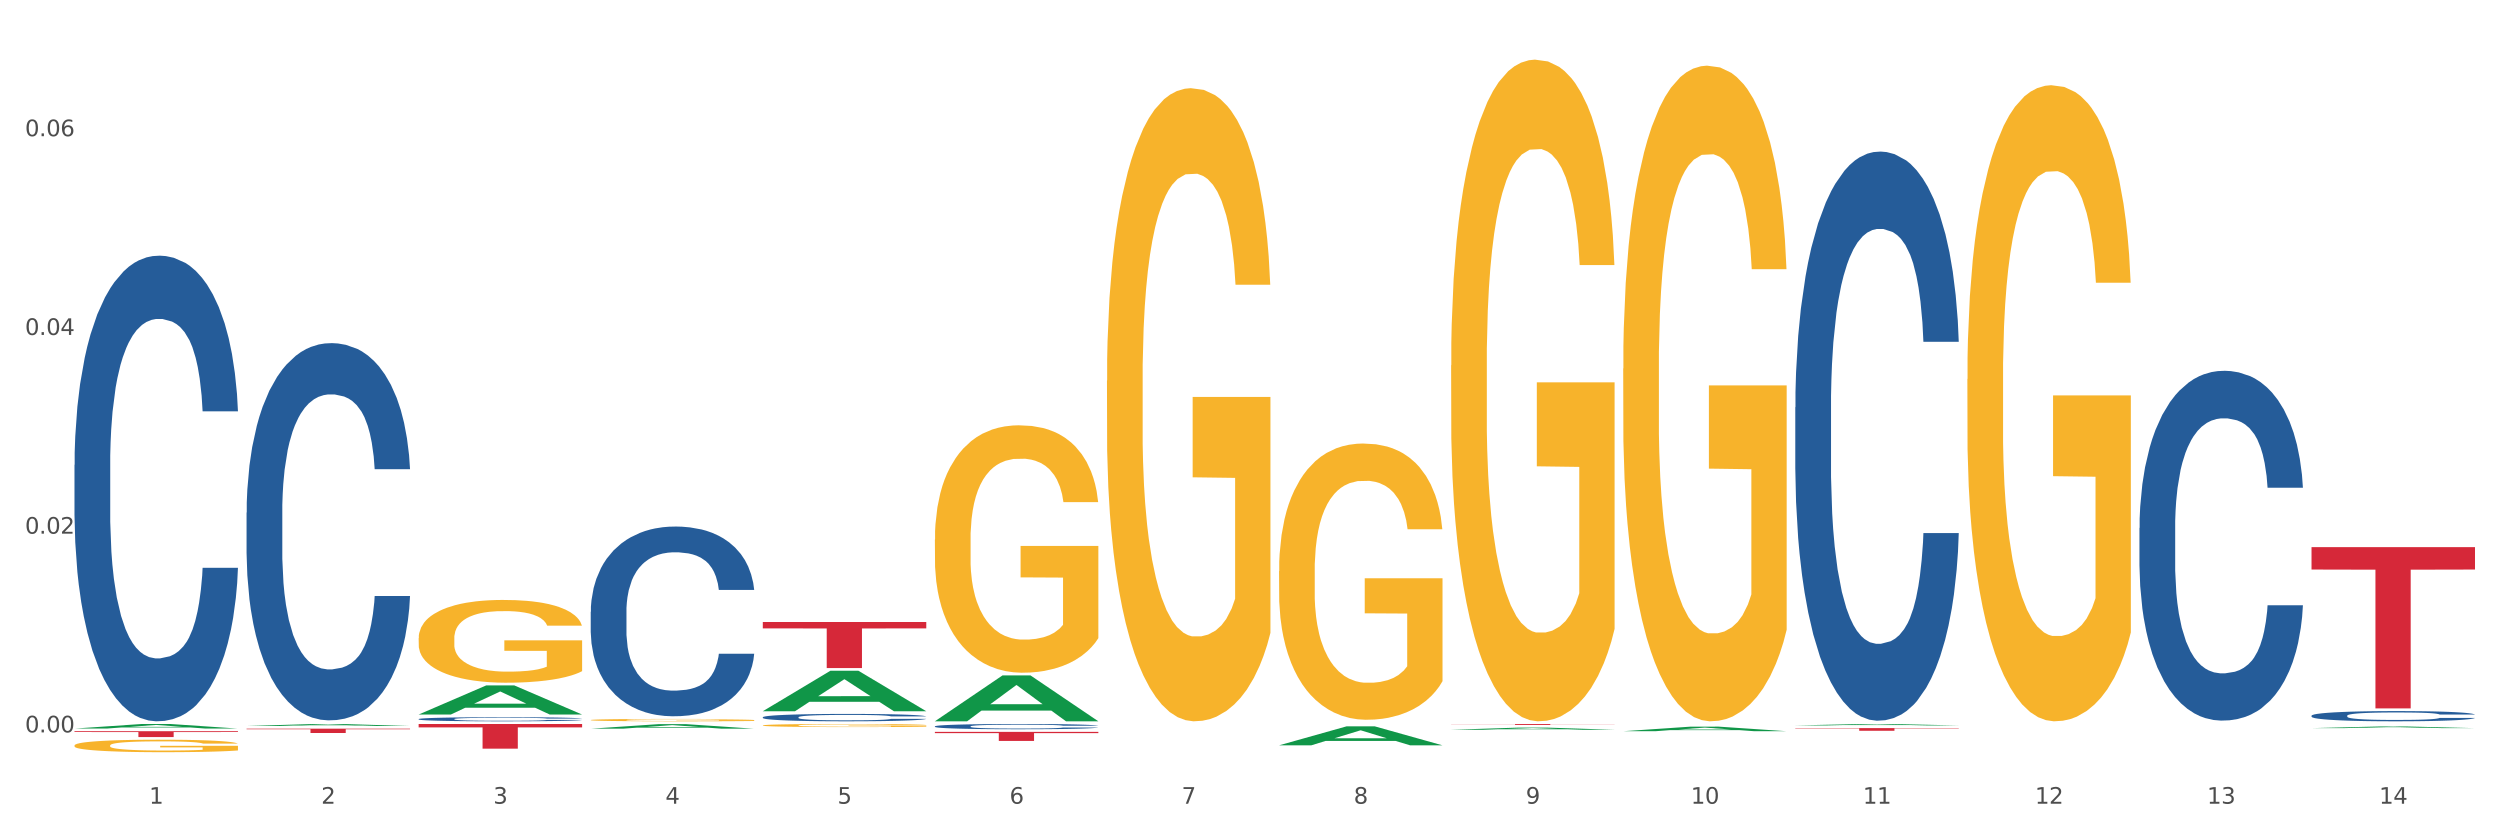 <?xml version="1.0" encoding="utf-8" standalone="no"?>
<!DOCTYPE svg PUBLIC "-//W3C//DTD SVG 1.1//EN"
  "http://www.w3.org/Graphics/SVG/1.1/DTD/svg11.dtd">
<svg xmlns:xlink="http://www.w3.org/1999/xlink" width="1080pt" height="360pt" viewBox="0 0 1080 360" xmlns="http://www.w3.org/2000/svg" version="1.1">
 <rect x="0" y="0" width="1080" height="360" fill="#333333" stroke="none"/>
 <defs>
  <style type="text/css">*{stroke-linejoin: round; stroke-linecap: butt}</style>
 </defs>
 <g id="figure_1">
  <g id="patch_1">
   <path d="M 0 360 
L 1080 360 
L 1080 0 
L 0 0 
z
" style="fill: #ffffff; stroke: #ffffff; stroke-linejoin: miter"/>
  </g>
  <g id="axes_1">
   <g id="matplotlib.axis_1">
    <g id="xtick_1">
     <g id="text_1">
      <!-- 1 -->
      <g style="fill: #4d4d4d" transform="translate(64.432 347.204) scale(0.096 -0.096)">
       <defs>
        <path id="DejaVuSans-31" d="M 794 531 
L 1825 531 
L 1825 4091 
L 703 3866 
L 703 4441 
L 1819 4666 
L 2450 4666 
L 2450 531 
L 3481 531 
L 3481 0 
L 794 0 
L 794 531 
z
" transform="scale(0.016)"/>
       </defs>
       <use xlink:href="#DejaVuSans-31"/>
      </g>
     </g>
    </g>
    <g id="xtick_2">
     <g id="text_2">
      <!-- 2 -->
      <g style="fill: #4d4d4d" transform="translate(138.771 347.204) scale(0.096 -0.096)">
       <defs>
        <path id="DejaVuSans-32" d="M 1228 531 
L 3431 531 
L 3431 0 
L 469 0 
L 469 531 
Q 828 903 1448 1529 
Q 2069 2156 2228 2338 
Q 2531 2678 2651 2914 
Q 2772 3150 2772 3378 
Q 2772 3750 2511 3984 
Q 2250 4219 1831 4219 
Q 1534 4219 1204 4116 
Q 875 4013 500 3803 
L 500 4441 
Q 881 4594 1212 4672 
Q 1544 4750 1819 4750 
Q 2544 4750 2975 4387 
Q 3406 4025 3406 3419 
Q 3406 3131 3298 2873 
Q 3191 2616 2906 2266 
Q 2828 2175 2409 1742 
Q 1991 1309 1228 531 
z
" transform="scale(0.016)"/>
       </defs>
       <use xlink:href="#DejaVuSans-32"/>
      </g>
     </g>
    </g>
    <g id="xtick_3">
     <g id="text_3">
      <!-- 3 -->
      <g style="fill: #4d4d4d" transform="translate(213.109 347.204) scale(0.096 -0.096)">
       <defs>
        <path id="DejaVuSans-33" d="M 2597 2516 
Q 3050 2419 3304 2112 
Q 3559 1806 3559 1356 
Q 3559 666 3084 287 
Q 2609 -91 1734 -91 
Q 1441 -91 1130 -33 
Q 819 25 488 141 
L 488 750 
Q 750 597 1062 519 
Q 1375 441 1716 441 
Q 2309 441 2620 675 
Q 2931 909 2931 1356 
Q 2931 1769 2642 2001 
Q 2353 2234 1838 2234 
L 1294 2234 
L 1294 2753 
L 1863 2753 
Q 2328 2753 2575 2939 
Q 2822 3125 2822 3475 
Q 2822 3834 2567 4026 
Q 2313 4219 1838 4219 
Q 1578 4219 1281 4162 
Q 984 4106 628 3988 
L 628 4550 
Q 988 4650 1302 4700 
Q 1616 4750 1894 4750 
Q 2613 4750 3031 4423 
Q 3450 4097 3450 3541 
Q 3450 3153 3228 2886 
Q 3006 2619 2597 2516 
z
" transform="scale(0.016)"/>
       </defs>
       <use xlink:href="#DejaVuSans-33"/>
      </g>
     </g>
    </g>
    <g id="xtick_4">
     <g id="text_4">
      <!-- 4 -->
      <g style="fill: #4d4d4d" transform="translate(287.448 347.204) scale(0.096 -0.096)">
       <defs>
        <path id="DejaVuSans-34" d="M 2419 4116 
L 825 1625 
L 2419 1625 
L 2419 4116 
z
M 2253 4666 
L 3047 4666 
L 3047 1625 
L 3713 1625 
L 3713 1100 
L 3047 1100 
L 3047 0 
L 2419 0 
L 2419 1100 
L 313 1100 
L 313 1709 
L 2253 4666 
z
" transform="scale(0.016)"/>
       </defs>
       <use xlink:href="#DejaVuSans-34"/>
      </g>
     </g>
    </g>
    <g id="xtick_5">
     <g id="text_5">
      <!-- 5 -->
      <g style="fill: #4d4d4d" transform="translate(361.787 347.204) scale(0.096 -0.096)">
       <defs>
        <path id="DejaVuSans-35" d="M 691 4666 
L 3169 4666 
L 3169 4134 
L 1269 4134 
L 1269 2991 
Q 1406 3038 1543 3061 
Q 1681 3084 1819 3084 
Q 2600 3084 3056 2656 
Q 3513 2228 3513 1497 
Q 3513 744 3044 326 
Q 2575 -91 1722 -91 
Q 1428 -91 1123 -41 
Q 819 9 494 109 
L 494 744 
Q 775 591 1075 516 
Q 1375 441 1709 441 
Q 2250 441 2565 725 
Q 2881 1009 2881 1497 
Q 2881 1984 2565 2268 
Q 2250 2553 1709 2553 
Q 1456 2553 1204 2497 
Q 953 2441 691 2322 
L 691 4666 
z
" transform="scale(0.016)"/>
       </defs>
       <use xlink:href="#DejaVuSans-35"/>
      </g>
     </g>
    </g>
    <g id="xtick_6">
     <g id="text_6">
      <!-- 6 -->
      <g style="fill: #4d4d4d" transform="translate(436.125 347.204) scale(0.096 -0.096)">
       <defs>
        <path id="DejaVuSans-36" d="M 2113 2584 
Q 1688 2584 1439 2293 
Q 1191 2003 1191 1497 
Q 1191 994 1439 701 
Q 1688 409 2113 409 
Q 2538 409 2786 701 
Q 3034 994 3034 1497 
Q 3034 2003 2786 2293 
Q 2538 2584 2113 2584 
z
M 3366 4563 
L 3366 3988 
Q 3128 4100 2886 4159 
Q 2644 4219 2406 4219 
Q 1781 4219 1451 3797 
Q 1122 3375 1075 2522 
Q 1259 2794 1537 2939 
Q 1816 3084 2150 3084 
Q 2853 3084 3261 2657 
Q 3669 2231 3669 1497 
Q 3669 778 3244 343 
Q 2819 -91 2113 -91 
Q 1303 -91 875 529 
Q 447 1150 447 2328 
Q 447 3434 972 4092 
Q 1497 4750 2381 4750 
Q 2619 4750 2861 4703 
Q 3103 4656 3366 4563 
z
" transform="scale(0.016)"/>
       </defs>
       <use xlink:href="#DejaVuSans-36"/>
      </g>
     </g>
    </g>
    <g id="xtick_7">
     <g id="text_7">
      <!-- 7 -->
      <g style="fill: #4d4d4d" transform="translate(510.464 347.204) scale(0.096 -0.096)">
       <defs>
        <path id="DejaVuSans-37" d="M 525 4666 
L 3525 4666 
L 3525 4397 
L 1831 0 
L 1172 0 
L 2766 4134 
L 525 4134 
L 525 4666 
z
" transform="scale(0.016)"/>
       </defs>
       <use xlink:href="#DejaVuSans-37"/>
      </g>
     </g>
    </g>
    <g id="xtick_8">
     <g id="text_8">
      <!-- 8 -->
      <g style="fill: #4d4d4d" transform="translate(584.803 347.204) scale(0.096 -0.096)">
       <defs>
        <path id="DejaVuSans-38" d="M 2034 2216 
Q 1584 2216 1326 1975 
Q 1069 1734 1069 1313 
Q 1069 891 1326 650 
Q 1584 409 2034 409 
Q 2484 409 2743 651 
Q 3003 894 3003 1313 
Q 3003 1734 2745 1975 
Q 2488 2216 2034 2216 
z
M 1403 2484 
Q 997 2584 770 2862 
Q 544 3141 544 3541 
Q 544 4100 942 4425 
Q 1341 4750 2034 4750 
Q 2731 4750 3128 4425 
Q 3525 4100 3525 3541 
Q 3525 3141 3298 2862 
Q 3072 2584 2669 2484 
Q 3125 2378 3379 2068 
Q 3634 1759 3634 1313 
Q 3634 634 3220 271 
Q 2806 -91 2034 -91 
Q 1263 -91 848 271 
Q 434 634 434 1313 
Q 434 1759 690 2068 
Q 947 2378 1403 2484 
z
M 1172 3481 
Q 1172 3119 1398 2916 
Q 1625 2713 2034 2713 
Q 2441 2713 2670 2916 
Q 2900 3119 2900 3481 
Q 2900 3844 2670 4047 
Q 2441 4250 2034 4250 
Q 1625 4250 1398 4047 
Q 1172 3844 1172 3481 
z
" transform="scale(0.016)"/>
       </defs>
       <use xlink:href="#DejaVuSans-38"/>
      </g>
     </g>
    </g>
    <g id="xtick_9">
     <g id="text_9">
      <!-- 9 -->
      <g style="fill: #4d4d4d" transform="translate(659.142 347.204) scale(0.096 -0.096)">
       <defs>
        <path id="DejaVuSans-39" d="M 703 97 
L 703 672 
Q 941 559 1184 500 
Q 1428 441 1663 441 
Q 2288 441 2617 861 
Q 2947 1281 2994 2138 
Q 2813 1869 2534 1725 
Q 2256 1581 1919 1581 
Q 1219 1581 811 2004 
Q 403 2428 403 3163 
Q 403 3881 828 4315 
Q 1253 4750 1959 4750 
Q 2769 4750 3195 4129 
Q 3622 3509 3622 2328 
Q 3622 1225 3098 567 
Q 2575 -91 1691 -91 
Q 1453 -91 1209 -44 
Q 966 3 703 97 
z
M 1959 2075 
Q 2384 2075 2632 2365 
Q 2881 2656 2881 3163 
Q 2881 3666 2632 3958 
Q 2384 4250 1959 4250 
Q 1534 4250 1286 3958 
Q 1038 3666 1038 3163 
Q 1038 2656 1286 2365 
Q 1534 2075 1959 2075 
z
" transform="scale(0.016)"/>
       </defs>
       <use xlink:href="#DejaVuSans-39"/>
      </g>
     </g>
    </g>
    <g id="xtick_10">
     <g id="text_10">
      <!-- 10 -->
      <g style="fill: #4d4d4d" transform="translate(730.426 347.204) scale(0.096 -0.096)">
       <defs>
        <path id="DejaVuSans-30" d="M 2034 4250 
Q 1547 4250 1301 3770 
Q 1056 3291 1056 2328 
Q 1056 1369 1301 889 
Q 1547 409 2034 409 
Q 2525 409 2770 889 
Q 3016 1369 3016 2328 
Q 3016 3291 2770 3770 
Q 2525 4250 2034 4250 
z
M 2034 4750 
Q 2819 4750 3233 4129 
Q 3647 3509 3647 2328 
Q 3647 1150 3233 529 
Q 2819 -91 2034 -91 
Q 1250 -91 836 529 
Q 422 1150 422 2328 
Q 422 3509 836 4129 
Q 1250 4750 2034 4750 
z
" transform="scale(0.016)"/>
       </defs>
       <use xlink:href="#DejaVuSans-31"/>
       <use xlink:href="#DejaVuSans-30" transform="translate(63.623 0)"/>
      </g>
     </g>
    </g>
    <g id="xtick_11">
     <g id="text_11">
      <!-- 11 -->
      <g style="fill: #4d4d4d" transform="translate(804.765 347.204) scale(0.096 -0.096)">
       <use xlink:href="#DejaVuSans-31"/>
       <use xlink:href="#DejaVuSans-31" transform="translate(63.623 0)"/>
      </g>
     </g>
    </g>
    <g id="xtick_12">
     <g id="text_12">
      <!-- 12 -->
      <g style="fill: #4d4d4d" transform="translate(879.104 347.204) scale(0.096 -0.096)">
       <use xlink:href="#DejaVuSans-31"/>
       <use xlink:href="#DejaVuSans-32" transform="translate(63.623 0)"/>
      </g>
     </g>
    </g>
    <g id="xtick_13">
     <g id="text_13">
      <!-- 13 -->
      <g style="fill: #4d4d4d" transform="translate(953.442 347.204) scale(0.096 -0.096)">
       <use xlink:href="#DejaVuSans-31"/>
       <use xlink:href="#DejaVuSans-33" transform="translate(63.623 0)"/>
      </g>
     </g>
    </g>
    <g id="xtick_14">
     <g id="text_14">
      <!-- 14 -->
      <g style="fill: #4d4d4d" transform="translate(1027.781 347.204) scale(0.096 -0.096)">
       <use xlink:href="#DejaVuSans-31"/>
       <use xlink:href="#DejaVuSans-34" transform="translate(63.623 0)"/>
      </g>
     </g>
    </g>
    <g id="xtick_15"/>
    <g id="xtick_16"/>
    <g id="xtick_17"/>
    <g id="xtick_18"/>
    <g id="xtick_19"/>
    <g id="xtick_20"/>
    <g id="xtick_21"/>
    <g id="xtick_22"/>
    <g id="xtick_23"/>
    <g id="xtick_24"/>
    <g id="xtick_25"/>
    <g id="xtick_26"/>
    <g id="xtick_27"/>
   </g>
   <g id="matplotlib.axis_2">
    <g id="ytick_1">
     <g id="text_15">
      <!-- 0.00 -->
      <g style="fill: #4d4d4d" transform="translate(10.8 316.402) scale(0.096 -0.096)">
       <defs>
        <path id="DejaVuSans-2e" d="M 684 794 
L 1344 794 
L 1344 0 
L 684 0 
L 684 794 
z
" transform="scale(0.016)"/>
       </defs>
       <use xlink:href="#DejaVuSans-30"/>
       <use xlink:href="#DejaVuSans-2e" transform="translate(63.623 0)"/>
       <use xlink:href="#DejaVuSans-30" transform="translate(95.41 0)"/>
       <use xlink:href="#DejaVuSans-30" transform="translate(159.033 0)"/>
      </g>
     </g>
    </g>
    <g id="ytick_2">
     <g id="text_16">
      <!-- 0.02 -->
      <g style="fill: #4d4d4d" transform="translate(10.8 230.55) scale(0.096 -0.096)">
       <use xlink:href="#DejaVuSans-30"/>
       <use xlink:href="#DejaVuSans-2e" transform="translate(63.623 0)"/>
       <use xlink:href="#DejaVuSans-30" transform="translate(95.41 0)"/>
       <use xlink:href="#DejaVuSans-32" transform="translate(159.033 0)"/>
      </g>
     </g>
    </g>
    <g id="ytick_3">
     <g id="text_17">
      <!-- 0.04 -->
      <g style="fill: #4d4d4d" transform="translate(10.8 144.697) scale(0.096 -0.096)">
       <use xlink:href="#DejaVuSans-30"/>
       <use xlink:href="#DejaVuSans-2e" transform="translate(63.623 0)"/>
       <use xlink:href="#DejaVuSans-30" transform="translate(95.41 0)"/>
       <use xlink:href="#DejaVuSans-34" transform="translate(159.033 0)"/>
      </g>
     </g>
    </g>
    <g id="ytick_4">
     <g id="text_18">
      <!-- 0.06 -->
      <g style="fill: #4d4d4d" transform="translate(10.8 58.844) scale(0.096 -0.096)">
       <use xlink:href="#DejaVuSans-30"/>
       <use xlink:href="#DejaVuSans-2e" transform="translate(63.623 0)"/>
       <use xlink:href="#DejaVuSans-30" transform="translate(95.41 0)"/>
       <use xlink:href="#DejaVuSans-36" transform="translate(159.033 0)"/>
      </g>
     </g>
    </g>
    <g id="ytick_5"/>
    <g id="ytick_6"/>
    <g id="ytick_7"/>
    <g id="ytick_8"/>
   </g>
   <g id="PolyCollection_1">
    <path d="M 32.175 314.738 
L 32.248 314.736 
L 61.37 312.757 
L 73.456 312.755 
L 102.797 314.741 
L 88.818 314.741 
L 82.484 314.279 
L 52.415 314.279 
L 52.197 314.286 
L 46.081 314.741 
L 32.175 314.741 
L 32.175 314.738 
L 56.201 314.003 
L 78.698 314.001 
L 67.559 313.178 
L 67.413 313.175 
L 67.267 313.18 
L 56.128 314.001 
L 56.201 314.003 
L 32.175 314.738 
z
" clip-path="url(#p64812fb23b)" style="fill: #109648"/>
    <path d="M 329.53 313.375 
L 329.613 313.374 
L 329.613 313.329 
L 329.78 313.292 
L 330.614 313.2 
L 331.864 313.124 
L 332.782 313.083 
L 333.699 313.05 
L 334.783 313.017 
L 336.117 312.983 
L 338.535 312.933 
L 340.036 312.907 
L 341.87 312.88 
L 345.205 312.841 
L 347.623 312.819 
L 350.124 312.8 
L 354.21 312.778 
L 356.878 312.769 
L 359.713 312.761 
L 363.131 312.756 
L 365.716 312.755 
L 371.386 312.759 
L 376.222 312.77 
L 378.557 312.778 
L 381.558 312.793 
L 383.142 312.803 
L 385.727 312.822 
L 388.395 312.848 
L 390.23 312.87 
L 392.981 312.912 
L 395.066 312.953 
L 396.983 313.005 
L 397.984 313.04 
L 398.734 313.074 
L 399.401 313.111 
L 400.068 313.171 
L 385.06 313.171 
L 384.476 313.129 
L 383.559 313.088 
L 382.225 313.049 
L 381.058 313.025 
L 379.057 312.994 
L 377.222 312.974 
L 375.305 312.96 
L 372.97 312.947 
L 371.136 312.941 
L 368.551 312.936 
L 363.465 312.938 
L 360.046 312.947 
L 357.712 312.96 
L 356.211 312.971 
L 354.877 312.983 
L 353.376 313 
L 351.625 313.026 
L 350.375 313.049 
L 349.124 313.078 
L 348.123 313.108 
L 347.206 313.142 
L 346.456 313.179 
L 345.872 313.217 
L 345.372 313.263 
L 344.955 313.341 
L 344.955 313.508 
L 345.122 313.546 
L 345.539 313.596 
L 346.039 313.634 
L 346.873 313.68 
L 347.623 313.71 
L 349.04 313.754 
L 350.625 313.791 
L 351.875 313.814 
L 353.126 313.834 
L 355.294 313.861 
L 357.712 313.883 
L 359.796 313.897 
L 362.631 313.909 
L 364.549 313.914 
L 366.216 313.916 
L 370.302 313.916 
L 373.22 313.912 
L 376.472 313.904 
L 378.973 313.893 
L 381.058 313.879 
L 383.392 313.857 
L 384.893 313.837 
L 384.893 313.581 
L 366.55 313.579 
L 366.55 313.409 
L 400.152 313.409 
L 400.152 313.909 
L 398.734 313.935 
L 397.15 313.958 
L 395.482 313.979 
L 392.981 314.004 
L 389.979 314.029 
L 387.311 314.046 
L 384.476 314.061 
L 381.141 314.074 
L 376.806 314.086 
L 374.137 314.091 
L 370.802 314.095 
L 366.884 314.096 
L 363.465 314.094 
L 360.13 314.088 
L 356.628 314.077 
L 353.209 314.061 
L 350.625 314.045 
L 348.04 314.025 
L 345.288 313.999 
L 343.121 313.975 
L 341.453 313.953 
L 339.619 313.925 
L 337.618 313.888 
L 336.117 313.855 
L 334.783 313.821 
L 333.365 313.777 
L 332.365 313.739 
L 331.364 313.691 
L 330.781 313.655 
L 330.113 313.6 
L 329.613 313.523 
L 329.53 313.375 
z
" clip-path="url(#p64812fb23b)" style="fill: #f7b32b"/>
    <path d="M 403.869 233.119 
L 403.952 233.022 
L 403.952 229.507 
L 404.119 226.481 
L 404.952 219.16 
L 406.203 213.107 
L 407.12 209.886 
L 408.037 207.25 
L 409.121 204.614 
L 410.455 201.881 
L 412.873 197.878 
L 414.374 195.828 
L 416.209 193.68 
L 419.544 190.557 
L 421.962 188.799 
L 424.463 187.335 
L 428.549 185.578 
L 431.217 184.797 
L 434.052 184.211 
L 437.47 183.821 
L 440.055 183.723 
L 445.725 184.016 
L 450.561 184.895 
L 452.895 185.578 
L 455.897 186.749 
L 457.481 187.53 
L 460.066 189.092 
L 462.734 191.142 
L 464.568 192.9 
L 467.32 196.219 
L 469.404 199.538 
L 471.322 203.638 
L 472.322 206.469 
L 473.073 209.105 
L 473.74 212.131 
L 474.407 216.914 
L 459.399 216.914 
L 458.815 213.498 
L 457.898 210.276 
L 456.564 207.152 
L 455.397 205.2 
L 453.396 202.759 
L 451.561 201.197 
L 449.643 200.026 
L 447.309 199.05 
L 445.475 198.562 
L 442.89 198.171 
L 437.804 198.269 
L 434.385 199.05 
L 432.051 200.026 
L 430.55 200.904 
L 429.216 201.881 
L 427.715 203.247 
L 425.964 205.297 
L 424.713 207.152 
L 423.463 209.495 
L 422.462 211.838 
L 421.545 214.571 
L 420.794 217.5 
L 420.211 220.526 
L 419.711 224.236 
L 419.294 230.386 
L 419.294 243.76 
L 419.46 246.786 
L 419.877 250.789 
L 420.378 253.815 
L 421.211 257.427 
L 421.962 259.868 
L 423.379 263.382 
L 424.963 266.31 
L 426.214 268.165 
L 427.465 269.727 
L 429.633 271.875 
L 432.051 273.632 
L 434.135 274.706 
L 436.97 275.682 
L 438.888 276.073 
L 440.555 276.268 
L 444.641 276.268 
L 447.559 275.975 
L 450.811 275.292 
L 453.312 274.413 
L 455.397 273.339 
L 457.731 271.582 
L 459.232 269.922 
L 459.232 249.52 
L 440.889 249.422 
L 440.889 235.853 
L 474.49 235.853 
L 474.49 275.682 
L 473.073 277.732 
L 471.489 279.587 
L 469.821 281.247 
L 467.32 283.297 
L 464.318 285.249 
L 461.65 286.616 
L 458.815 287.787 
L 455.48 288.861 
L 451.144 289.837 
L 448.476 290.228 
L 445.141 290.521 
L 441.222 290.618 
L 437.804 290.423 
L 434.469 289.935 
L 430.967 289.056 
L 427.548 287.787 
L 424.963 286.518 
L 422.379 284.956 
L 419.627 282.906 
L 417.459 280.954 
L 415.792 279.196 
L 413.957 276.951 
L 411.956 274.023 
L 410.455 271.387 
L 409.121 268.653 
L 407.704 265.139 
L 406.703 262.113 
L 405.703 258.306 
L 405.119 255.475 
L 404.452 251.082 
L 403.952 244.931 
L 403.869 233.119 
z
" clip-path="url(#p64812fb23b)" style="fill: #f7b32b"/>
    <path d="M 478.207 164.481 
L 478.291 164.232 
L 478.291 155.239 
L 478.457 147.496 
L 479.291 128.762 
L 480.542 113.275 
L 481.459 105.032 
L 482.376 98.287 
L 483.46 91.543 
L 484.794 84.549 
L 487.212 74.308 
L 488.713 69.062 
L 490.547 63.567 
L 493.882 55.573 
L 496.3 51.077 
L 498.802 47.33 
L 502.887 42.834 
L 505.555 40.836 
L 508.39 39.337 
L 511.809 38.338 
L 514.394 38.088 
L 520.063 38.838 
L 524.899 41.086 
L 527.234 42.834 
L 530.236 45.832 
L 531.82 47.83 
L 534.405 51.827 
L 537.073 57.072 
L 538.907 61.568 
L 541.658 70.061 
L 543.743 78.554 
L 545.661 89.045 
L 546.661 96.289 
L 547.412 103.033 
L 548.079 110.777 
L 548.746 123.016 
L 533.737 123.016 
L 533.154 114.274 
L 532.237 106.031 
L 530.903 98.038 
L 529.735 93.042 
L 527.734 86.797 
L 525.9 82.8 
L 523.982 79.803 
L 521.648 77.305 
L 519.813 76.056 
L 517.228 75.057 
L 512.142 75.307 
L 508.724 77.305 
L 506.389 79.803 
L 504.888 82.051 
L 503.554 84.549 
L 502.054 88.046 
L 500.303 93.292 
L 499.052 98.038 
L 497.801 104.032 
L 496.801 110.027 
L 495.884 117.021 
L 495.133 124.515 
L 494.549 132.259 
L 494.049 141.751 
L 493.632 157.487 
L 493.632 191.708 
L 493.799 199.452 
L 494.216 209.693 
L 494.716 217.437 
L 495.55 226.679 
L 496.3 232.924 
L 497.718 241.916 
L 499.302 249.41 
L 500.553 254.156 
L 501.803 258.152 
L 503.971 263.648 
L 506.389 268.144 
L 508.474 270.891 
L 511.309 273.389 
L 513.226 274.389 
L 514.894 274.888 
L 518.979 274.888 
L 521.898 274.139 
L 525.149 272.39 
L 527.651 270.142 
L 529.735 267.394 
L 532.07 262.898 
L 533.571 258.652 
L 533.571 206.446 
L 515.227 206.196 
L 515.227 171.475 
L 548.829 171.475 
L 548.829 273.389 
L 547.412 278.635 
L 545.827 283.381 
L 544.16 287.627 
L 541.658 292.873 
L 538.657 297.869 
L 535.989 301.366 
L 533.154 304.363 
L 529.819 307.111 
L 525.483 309.609 
L 522.815 310.608 
L 519.48 311.357 
L 515.561 311.607 
L 512.142 311.108 
L 508.807 309.859 
L 505.305 307.61 
L 501.887 304.363 
L 499.302 301.116 
L 496.717 297.119 
L 493.966 291.874 
L 491.798 286.878 
L 490.13 282.382 
L 488.296 276.637 
L 486.295 269.143 
L 484.794 262.399 
L 483.46 255.405 
L 482.043 246.412 
L 481.042 238.669 
L 480.042 228.927 
L 479.458 221.683 
L 478.791 210.443 
L 478.291 194.706 
L 478.207 164.481 
z
" clip-path="url(#p64812fb23b)" style="fill: #f7b32b"/>
    <path d="M 552.546 246.747 
L 552.629 246.638 
L 552.629 242.714 
L 552.796 239.335 
L 553.63 231.161 
L 554.881 224.403 
L 555.798 220.807 
L 556.715 217.864 
L 557.799 214.921 
L 559.133 211.869 
L 561.551 207.401 
L 563.052 205.112 
L 564.886 202.714 
L 568.221 199.226 
L 570.639 197.264 
L 573.141 195.63 
L 577.226 193.668 
L 579.894 192.796 
L 582.729 192.142 
L 586.148 191.706 
L 588.732 191.597 
L 594.402 191.924 
L 599.238 192.905 
L 601.573 193.668 
L 604.574 194.976 
L 606.158 195.848 
L 608.743 197.591 
L 611.411 199.88 
L 613.246 201.842 
L 615.997 205.548 
L 618.082 209.253 
L 619.999 213.831 
L 621 216.992 
L 621.75 219.935 
L 622.417 223.313 
L 623.084 228.654 
L 608.076 228.654 
L 607.493 224.839 
L 606.575 221.243 
L 605.241 217.755 
L 604.074 215.575 
L 602.073 212.85 
L 600.239 211.106 
L 598.321 209.798 
L 595.986 208.709 
L 594.152 208.164 
L 591.567 207.728 
L 586.481 207.837 
L 583.063 208.709 
L 580.728 209.798 
L 579.227 210.779 
L 577.893 211.869 
L 576.392 213.395 
L 574.641 215.684 
L 573.391 217.755 
L 572.14 220.371 
L 571.139 222.986 
L 570.222 226.038 
L 569.472 229.308 
L 568.888 232.687 
L 568.388 236.828 
L 567.971 243.695 
L 567.971 258.627 
L 568.138 262.005 
L 568.555 266.474 
L 569.055 269.853 
L 569.889 273.886 
L 570.639 276.61 
L 572.057 280.534 
L 573.641 283.804 
L 574.891 285.875 
L 576.142 287.619 
L 578.31 290.016 
L 580.728 291.978 
L 582.812 293.177 
L 585.647 294.267 
L 587.565 294.703 
L 589.233 294.921 
L 593.318 294.921 
L 596.236 294.594 
L 599.488 293.831 
L 601.99 292.85 
L 604.074 291.651 
L 606.409 289.689 
L 607.909 287.837 
L 607.909 265.057 
L 589.566 264.948 
L 589.566 249.798 
L 623.168 249.798 
L 623.168 294.267 
L 621.75 296.556 
L 620.166 298.627 
L 618.499 300.48 
L 615.997 302.768 
L 612.996 304.948 
L 610.327 306.474 
L 607.493 307.782 
L 604.157 308.981 
L 599.822 310.071 
L 597.154 310.507 
L 593.818 310.834 
L 589.9 310.943 
L 586.481 310.725 
L 583.146 310.18 
L 579.644 309.199 
L 576.226 307.782 
L 573.641 306.365 
L 571.056 304.621 
L 568.305 302.332 
L 566.137 300.153 
L 564.469 298.191 
L 562.635 295.684 
L 560.634 292.414 
L 559.133 289.471 
L 557.799 286.42 
L 556.381 282.496 
L 555.381 279.117 
L 554.38 274.867 
L 553.797 271.706 
L 553.13 266.801 
L 552.629 259.935 
L 552.546 246.747 
z
" clip-path="url(#p64812fb23b)" style="fill: #f7b32b"/>
    <path d="M 998.578 236.358 
L 1069.2 236.358 
L 1069.2 246.041 
L 1041.42 246.106 
L 1041.42 306.038 
L 1026.191 306.038 
L 1026.191 246.106 
L 998.578 246.041 
L 998.578 236.423 
L 998.578 236.358 
z
" clip-path="url(#p64812fb23b)" style="fill: #d62839"/>
    <path d="M 626.885 312.755 
L 697.506 312.755 
L 697.506 312.812 
L 669.726 312.813 
L 669.726 313.168 
L 654.497 313.168 
L 654.497 312.813 
L 626.885 312.812 
L 626.885 312.755 
L 626.885 312.755 
z
" clip-path="url(#p64812fb23b)" style="fill: #d62839"/>
    <path d="M 403.869 316.18 
L 474.49 316.18 
L 474.49 316.722 
L 446.71 316.725 
L 446.71 320.081 
L 431.481 320.081 
L 431.481 316.725 
L 403.869 316.722 
L 403.869 316.183 
L 403.869 316.18 
z
" clip-path="url(#p64812fb23b)" style="fill: #d62839"/>
    <path d="M 329.53 268.706 
L 400.152 268.706 
L 400.152 271.472 
L 372.371 271.49 
L 372.371 288.605 
L 357.143 288.605 
L 357.143 271.49 
L 329.53 271.472 
L 329.53 268.725 
L 329.53 268.706 
z
" clip-path="url(#p64812fb23b)" style="fill: #d62839"/>
    <path d="M 180.852 312.755 
L 251.474 312.755 
L 251.474 314.239 
L 223.694 314.249 
L 223.694 323.436 
L 208.465 323.436 
L 208.465 314.249 
L 180.852 314.239 
L 180.852 312.765 
L 180.852 312.755 
z
" clip-path="url(#p64812fb23b)" style="fill: #d62839"/>
    <path d="M 106.514 314.787 
L 177.135 314.787 
L 177.135 315.045 
L 149.355 315.047 
L 149.355 316.645 
L 134.126 316.645 
L 134.126 315.047 
L 106.514 315.045 
L 106.514 314.789 
L 106.514 314.787 
z
" clip-path="url(#p64812fb23b)" style="fill: #d62839"/>
    <path d="M 32.175 315.889 
L 102.797 315.889 
L 102.797 316.238 
L 75.017 316.241 
L 75.017 318.4 
L 59.788 318.4 
L 59.788 316.241 
L 32.175 316.238 
L 32.175 315.892 
L 32.175 315.889 
z
" clip-path="url(#p64812fb23b)" style="fill: #d62839"/>
    <path d="M 255.191 311.055 
L 255.275 311.054 
L 255.275 311.02 
L 255.441 310.991 
L 256.275 310.92 
L 257.526 310.862 
L 258.443 310.831 
L 259.36 310.806 
L 260.444 310.781 
L 261.778 310.754 
L 264.196 310.716 
L 265.697 310.696 
L 267.531 310.676 
L 270.866 310.646 
L 273.284 310.629 
L 275.786 310.615 
L 279.871 310.598 
L 282.539 310.59 
L 285.374 310.585 
L 288.793 310.581 
L 291.377 310.58 
L 297.047 310.583 
L 301.883 310.591 
L 304.218 310.598 
L 307.219 310.609 
L 308.804 310.617 
L 311.388 310.632 
L 314.057 310.651 
L 315.891 310.668 
L 318.642 310.7 
L 320.727 310.732 
L 322.645 310.771 
L 323.645 310.799 
L 324.395 310.824 
L 325.062 310.853 
L 325.73 310.899 
L 310.721 310.899 
L 310.138 310.866 
L 309.221 310.835 
L 307.886 310.805 
L 306.719 310.786 
L 304.718 310.763 
L 302.884 310.748 
L 300.966 310.737 
L 298.631 310.727 
L 296.797 310.723 
L 294.212 310.719 
L 289.126 310.72 
L 285.708 310.727 
L 283.373 310.737 
L 281.872 310.745 
L 280.538 310.754 
L 279.037 310.768 
L 277.286 310.787 
L 276.036 310.805 
L 274.785 310.828 
L 273.785 310.85 
L 272.867 310.876 
L 272.117 310.905 
L 271.533 310.934 
L 271.033 310.969 
L 270.616 311.028 
L 270.616 311.157 
L 270.783 311.186 
L 271.2 311.224 
L 271.7 311.253 
L 272.534 311.288 
L 273.284 311.312 
L 274.702 311.345 
L 276.286 311.374 
L 277.537 311.391 
L 278.787 311.406 
L 280.955 311.427 
L 283.373 311.444 
L 285.458 311.454 
L 288.292 311.464 
L 290.21 311.467 
L 291.878 311.469 
L 295.963 311.469 
L 298.882 311.466 
L 302.133 311.46 
L 304.635 311.451 
L 306.719 311.441 
L 309.054 311.424 
L 310.555 311.408 
L 310.555 311.212 
L 292.211 311.211 
L 292.211 311.081 
L 325.813 311.081 
L 325.813 311.464 
L 324.395 311.483 
L 322.811 311.501 
L 321.144 311.517 
L 318.642 311.537 
L 315.641 311.555 
L 312.973 311.569 
L 310.138 311.58 
L 306.803 311.59 
L 302.467 311.6 
L 299.799 311.603 
L 296.464 311.606 
L 292.545 311.607 
L 289.126 311.605 
L 285.791 311.601 
L 282.289 311.592 
L 278.871 311.58 
L 276.286 311.568 
L 273.701 311.553 
L 270.95 311.533 
L 268.782 311.514 
L 267.114 311.497 
L 265.28 311.476 
L 263.279 311.448 
L 261.778 311.422 
L 260.444 311.396 
L 259.027 311.362 
L 258.026 311.333 
L 257.025 311.297 
L 256.442 311.269 
L 255.775 311.227 
L 255.275 311.168 
L 255.191 311.055 
z
" clip-path="url(#p64812fb23b)" style="fill: #f7b32b"/>
    <path d="M 626.885 157.85 
L 626.968 157.589 
L 626.968 148.191 
L 627.135 140.099 
L 627.969 120.52 
L 629.219 104.335 
L 630.136 95.72 
L 631.054 88.672 
L 632.138 81.624 
L 633.472 74.314 
L 635.89 63.611 
L 637.39 58.129 
L 639.225 52.386 
L 642.56 44.033 
L 644.978 39.334 
L 647.479 35.418 
L 651.565 30.719 
L 654.233 28.631 
L 657.068 27.065 
L 660.486 26.021 
L 663.071 25.759 
L 668.741 26.543 
L 673.577 28.892 
L 675.911 30.719 
L 678.913 33.852 
L 680.497 35.94 
L 683.082 40.117 
L 685.75 45.599 
L 687.584 50.298 
L 690.336 59.174 
L 692.42 68.049 
L 694.338 79.013 
L 695.339 86.584 
L 696.089 93.632 
L 696.756 101.724 
L 697.423 114.516 
L 682.415 114.516 
L 681.831 105.379 
L 680.914 96.765 
L 679.58 88.411 
L 678.413 83.19 
L 676.412 76.664 
L 674.577 72.487 
L 672.66 69.355 
L 670.325 66.744 
L 668.491 65.439 
L 665.906 64.395 
L 660.82 64.656 
L 657.401 66.744 
L 655.067 69.355 
L 653.566 71.704 
L 652.232 74.314 
L 650.731 77.969 
L 648.98 83.451 
L 647.729 88.411 
L 646.479 94.676 
L 645.478 100.941 
L 644.561 108.251 
L 643.811 116.082 
L 643.227 124.175 
L 642.727 134.094 
L 642.31 150.54 
L 642.31 186.304 
L 642.476 194.397 
L 642.893 205.099 
L 643.394 213.192 
L 644.227 222.851 
L 644.978 229.377 
L 646.395 238.775 
L 647.979 246.606 
L 649.23 251.566 
L 650.481 255.743 
L 652.649 261.486 
L 655.067 266.185 
L 657.151 269.056 
L 659.986 271.667 
L 661.904 272.711 
L 663.571 273.233 
L 667.657 273.233 
L 670.575 272.45 
L 673.827 270.623 
L 676.328 268.273 
L 678.413 265.402 
L 680.747 260.703 
L 682.248 256.265 
L 682.248 201.706 
L 663.905 201.445 
L 663.905 165.159 
L 697.506 165.159 
L 697.506 271.667 
L 696.089 277.149 
L 694.505 282.109 
L 692.837 286.546 
L 690.336 292.028 
L 687.334 297.249 
L 684.666 300.904 
L 681.831 304.037 
L 678.496 306.908 
L 674.16 309.519 
L 671.492 310.563 
L 668.157 311.346 
L 664.238 311.607 
L 660.82 311.085 
L 657.485 309.78 
L 653.983 307.43 
L 650.564 304.037 
L 647.979 300.643 
L 645.395 296.466 
L 642.643 290.984 
L 640.475 285.763 
L 638.808 281.064 
L 636.974 275.06 
L 634.972 267.229 
L 633.472 260.181 
L 632.138 252.871 
L 630.72 243.474 
L 629.72 235.381 
L 628.719 225.2 
L 628.135 217.63 
L 627.468 205.883 
L 626.968 189.437 
L 626.885 157.85 
z
" clip-path="url(#p64812fb23b)" style="fill: #f7b32b"/>
    <path d="M 32.175 322.044 
L 32.258 322.039 
L 32.258 321.862 
L 32.425 321.709 
L 33.259 321.339 
L 34.51 321.033 
L 35.427 320.87 
L 36.344 320.737 
L 37.428 320.604 
L 38.762 320.466 
L 41.18 320.263 
L 42.681 320.16 
L 44.515 320.051 
L 47.85 319.893 
L 50.268 319.805 
L 52.77 319.731 
L 56.855 319.642 
L 59.523 319.602 
L 62.358 319.573 
L 65.777 319.553 
L 68.361 319.548 
L 74.031 319.563 
L 78.867 319.607 
L 81.202 319.642 
L 84.203 319.701 
L 85.788 319.741 
L 88.372 319.819 
L 91.04 319.923 
L 92.875 320.012 
L 95.626 320.18 
L 97.711 320.347 
L 99.628 320.554 
L 100.629 320.697 
L 101.379 320.831 
L 102.046 320.984 
L 102.713 321.225 
L 87.705 321.225 
L 87.122 321.053 
L 86.204 320.89 
L 84.87 320.732 
L 83.703 320.633 
L 81.702 320.51 
L 79.868 320.431 
L 77.95 320.372 
L 75.615 320.323 
L 73.781 320.298 
L 71.196 320.278 
L 66.11 320.283 
L 62.692 320.323 
L 60.357 320.372 
L 58.856 320.416 
L 57.522 320.466 
L 56.021 320.535 
L 54.27 320.638 
L 53.02 320.732 
L 51.769 320.85 
L 50.768 320.969 
L 49.851 321.107 
L 49.101 321.255 
L 48.517 321.408 
L 48.017 321.595 
L 47.6 321.906 
L 47.6 322.582 
L 47.767 322.735 
L 48.184 322.937 
L 48.684 323.09 
L 49.518 323.272 
L 50.268 323.396 
L 51.686 323.573 
L 53.27 323.721 
L 54.52 323.815 
L 55.771 323.894 
L 57.939 324.002 
L 60.357 324.091 
L 62.441 324.145 
L 65.276 324.195 
L 67.194 324.215 
L 68.862 324.224 
L 72.947 324.224 
L 75.865 324.21 
L 79.117 324.175 
L 81.619 324.131 
L 83.703 324.076 
L 86.038 323.988 
L 87.538 323.904 
L 87.538 322.873 
L 69.195 322.868 
L 69.195 322.182 
L 102.797 322.182 
L 102.797 324.195 
L 101.379 324.298 
L 99.795 324.392 
L 98.128 324.476 
L 95.626 324.58 
L 92.625 324.678 
L 89.956 324.747 
L 87.122 324.806 
L 83.786 324.861 
L 79.451 324.91 
L 76.783 324.93 
L 73.447 324.945 
L 69.529 324.95 
L 66.11 324.94 
L 62.775 324.915 
L 59.273 324.871 
L 55.855 324.806 
L 53.27 324.742 
L 50.685 324.663 
L 47.934 324.56 
L 45.766 324.461 
L 44.098 324.372 
L 42.264 324.259 
L 40.263 324.111 
L 38.762 323.978 
L 37.428 323.84 
L 36.01 323.662 
L 35.01 323.509 
L 34.009 323.317 
L 33.426 323.174 
L 32.759 322.952 
L 32.258 322.641 
L 32.175 322.044 
z
" clip-path="url(#p64812fb23b)" style="fill: #f7b32b"/>
    <path d="M 849.901 163.791 
L 849.984 163.54 
L 849.984 154.506 
L 850.151 146.726 
L 850.985 127.904 
L 852.235 112.344 
L 853.153 104.063 
L 854.07 97.287 
L 855.154 90.511 
L 856.488 83.484 
L 858.906 73.194 
L 860.407 67.924 
L 862.241 62.403 
L 865.576 54.372 
L 867.994 49.855 
L 870.495 46.091 
L 874.581 41.573 
L 877.249 39.566 
L 880.084 38.06 
L 883.502 37.056 
L 886.087 36.805 
L 891.757 37.558 
L 896.593 39.817 
L 898.927 41.573 
L 901.929 44.585 
L 903.513 46.593 
L 906.098 50.608 
L 908.766 55.878 
L 910.601 60.395 
L 913.352 68.928 
L 915.436 77.461 
L 917.354 88.001 
L 918.355 95.279 
L 919.105 102.055 
L 919.772 109.835 
L 920.439 122.132 
L 905.431 122.132 
L 904.847 113.348 
L 903.93 105.066 
L 902.596 97.036 
L 901.429 92.017 
L 899.428 85.742 
L 897.593 81.727 
L 895.676 78.716 
L 893.341 76.206 
L 891.507 74.951 
L 888.922 73.947 
L 883.836 74.198 
L 880.417 76.206 
L 878.083 78.716 
L 876.582 80.974 
L 875.248 83.484 
L 873.747 86.997 
L 871.996 92.267 
L 870.745 97.036 
L 869.495 103.059 
L 868.494 109.082 
L 867.577 116.109 
L 866.827 123.638 
L 866.243 131.417 
L 865.743 140.954 
L 865.326 156.764 
L 865.326 191.146 
L 865.493 198.926 
L 865.91 209.215 
L 866.41 216.995 
L 867.244 226.28 
L 867.994 232.554 
L 869.411 241.589 
L 870.996 249.118 
L 872.246 253.886 
L 873.497 257.902 
L 875.665 263.423 
L 878.083 267.94 
L 880.167 270.701 
L 883.002 273.21 
L 884.92 274.214 
L 886.587 274.716 
L 890.673 274.716 
L 893.591 273.963 
L 896.843 272.206 
L 899.344 269.948 
L 901.429 267.187 
L 903.763 262.67 
L 905.264 258.403 
L 905.264 205.953 
L 886.921 205.702 
L 886.921 170.818 
L 920.523 170.818 
L 920.523 273.21 
L 919.105 278.48 
L 917.521 283.249 
L 915.853 287.515 
L 913.352 292.785 
L 910.35 297.804 
L 907.682 301.318 
L 904.847 304.329 
L 901.512 307.09 
L 897.177 309.599 
L 894.508 310.603 
L 891.173 311.356 
L 887.254 311.607 
L 883.836 311.105 
L 880.501 309.85 
L 876.999 307.592 
L 873.58 304.329 
L 870.996 301.067 
L 868.411 297.051 
L 865.659 291.781 
L 863.492 286.762 
L 861.824 282.245 
L 859.99 276.473 
L 857.989 268.944 
L 856.488 262.168 
L 855.154 255.141 
L 853.736 246.106 
L 852.736 238.327 
L 851.735 228.539 
L 851.151 221.261 
L 850.484 209.968 
L 849.984 194.157 
L 849.901 163.791 
z
" clip-path="url(#p64812fb23b)" style="fill: #f7b32b"/>
    <path d="M 32.175 200.831 
L 32.258 200.647 
L 32.258 195.503 
L 32.509 188.522 
L 33.427 175.662 
L 34.596 165.926 
L 36.599 154.536 
L 37.684 149.76 
L 39.104 144.432 
L 42.025 135.798 
L 45.364 128.449 
L 47.702 124.408 
L 49.455 121.836 
L 53.378 117.243 
L 55.632 115.222 
L 57.969 113.569 
L 59.973 112.467 
L 63.312 111.181 
L 65.983 110.63 
L 69.072 110.446 
L 71.66 110.63 
L 75.082 111.364 
L 80.091 113.569 
L 82.011 114.855 
L 84.599 117.059 
L 87.27 119.999 
L 89.44 122.938 
L 91.945 127.163 
L 94.533 132.675 
L 97.037 139.656 
L 98.79 146.085 
L 100.209 152.883 
L 101.461 161.149 
L 102.379 170.151 
L 102.797 177.683 
L 87.52 177.683 
L 87.103 170.886 
L 86.268 163.538 
L 85.434 158.578 
L 84.515 154.536 
L 83.096 149.943 
L 81.844 147.004 
L 79.757 143.513 
L 77.837 141.309 
L 76.251 140.023 
L 74.331 138.921 
L 70.241 137.818 
L 67.319 137.818 
L 65.482 138.186 
L 63.229 139.104 
L 61.309 140.39 
L 59.055 142.595 
L 57.302 144.983 
L 55.549 148.106 
L 54.547 150.311 
L 53.044 154.352 
L 52.043 157.659 
L 50.707 163.354 
L 49.956 167.396 
L 48.62 177.867 
L 48.036 185.583 
L 47.785 190.91 
L 47.618 196.789 
L 47.618 225.448 
L 48.119 238.307 
L 48.537 243.818 
L 49.204 250.065 
L 50.457 258.148 
L 52.293 266.047 
L 54.213 271.742 
L 55.799 275.233 
L 57.302 277.805 
L 58.804 279.825 
L 60.641 281.663 
L 62.143 282.765 
L 64.397 283.867 
L 67.069 284.418 
L 69.155 284.418 
L 73.413 283.5 
L 75.333 282.581 
L 77.169 281.295 
L 79.173 279.274 
L 80.759 277.07 
L 81.677 275.416 
L 83.18 271.926 
L 84.348 268.252 
L 85.35 264.026 
L 86.018 260.352 
L 86.769 254.841 
L 87.353 248.595 
L 87.52 245.288 
L 102.797 245.288 
L 102.463 251.902 
L 101.879 258.332 
L 100.71 266.966 
L 99.792 271.926 
L 98.372 277.988 
L 96.87 283.132 
L 94.783 288.827 
L 92.863 293.052 
L 90.86 296.727 
L 88.689 300.033 
L 84.766 304.626 
L 83.347 305.912 
L 80.341 308.117 
L 78.004 309.403 
L 74.581 310.689 
L 71.075 311.423 
L 67.402 311.607 
L 64.147 311.24 
L 60.557 310.137 
L 58.303 309.035 
L 55.799 307.382 
L 52.877 304.81 
L 50.123 301.687 
L 47.535 298.013 
L 45.114 293.787 
L 42.86 289.011 
L 39.938 281.111 
L 37.768 273.396 
L 36.182 266.231 
L 35.097 260.169 
L 34.011 252.453 
L 33.427 247.125 
L 32.509 234.266 
L 32.175 222.325 
L 32.175 200.831 
z
" clip-path="url(#p64812fb23b)" style="fill: #255c99"/>
    <path d="M 106.514 221.453 
L 106.597 221.304 
L 106.597 217.137 
L 106.848 211.481 
L 107.766 201.063 
L 108.935 193.175 
L 110.938 183.947 
L 112.023 180.078 
L 113.442 175.761 
L 116.364 168.766 
L 119.703 162.813 
L 122.04 159.539 
L 123.794 157.455 
L 127.717 153.734 
L 129.971 152.097 
L 132.308 150.757 
L 134.312 149.864 
L 137.651 148.822 
L 140.322 148.376 
L 143.411 148.227 
L 145.998 148.376 
L 149.421 148.971 
L 154.43 150.757 
L 156.35 151.799 
L 158.937 153.585 
L 161.609 155.966 
L 163.779 158.348 
L 166.283 161.771 
L 168.871 166.236 
L 171.376 171.892 
L 173.129 177.101 
L 174.548 182.608 
L 175.8 189.305 
L 176.718 196.598 
L 177.135 202.7 
L 161.859 202.7 
L 161.442 197.193 
L 160.607 191.24 
L 159.772 187.222 
L 158.854 183.947 
L 157.435 180.226 
L 156.183 177.845 
L 154.096 175.017 
L 152.176 173.231 
L 150.59 172.189 
L 148.67 171.296 
L 144.579 170.403 
L 141.658 170.403 
L 139.821 170.701 
L 137.567 171.445 
L 135.647 172.487 
L 133.393 174.273 
L 131.64 176.208 
L 129.887 178.738 
L 128.886 180.524 
L 127.383 183.798 
L 126.381 186.477 
L 125.046 191.091 
L 124.294 194.366 
L 122.959 202.849 
L 122.374 209.1 
L 122.124 213.416 
L 121.957 218.179 
L 121.957 241.397 
L 122.458 251.815 
L 122.875 256.28 
L 123.543 261.341 
L 124.795 267.889 
L 126.632 274.289 
L 128.552 278.903 
L 130.138 281.731 
L 131.64 283.815 
L 133.143 285.452 
L 134.979 286.94 
L 136.482 287.833 
L 138.736 288.726 
L 141.407 289.173 
L 143.494 289.173 
L 147.751 288.428 
L 149.671 287.684 
L 151.508 286.642 
L 153.511 285.005 
L 155.097 283.219 
L 156.016 281.88 
L 157.518 279.052 
L 158.687 276.075 
L 159.689 272.652 
L 160.357 269.675 
L 161.108 265.21 
L 161.692 260.15 
L 161.859 257.471 
L 177.135 257.471 
L 176.802 262.829 
L 176.217 268.038 
L 175.049 275.033 
L 174.13 279.052 
L 172.711 283.963 
L 171.209 288.131 
L 169.122 292.745 
L 167.202 296.168 
L 165.198 299.144 
L 163.028 301.823 
L 159.104 305.544 
L 157.685 306.586 
L 154.68 308.372 
L 152.343 309.414 
L 148.92 310.456 
L 145.414 311.051 
L 141.741 311.2 
L 138.486 310.902 
L 134.896 310.009 
L 132.642 309.116 
L 130.138 307.777 
L 127.216 305.693 
L 124.461 303.163 
L 121.874 300.186 
L 119.453 296.763 
L 117.199 292.893 
L 114.277 286.494 
L 112.107 280.243 
L 110.521 274.438 
L 109.435 269.526 
L 108.35 263.275 
L 107.766 258.959 
L 106.848 248.541 
L 106.514 238.867 
L 106.514 221.453 
z
" clip-path="url(#p64812fb23b)" style="fill: #255c99"/>
    <path d="M 180.852 310.629 
L 180.936 310.627 
L 180.936 310.582 
L 181.186 310.52 
L 182.105 310.407 
L 183.273 310.321 
L 185.277 310.22 
L 186.362 310.178 
L 187.781 310.131 
L 190.703 310.055 
L 194.042 309.99 
L 196.379 309.954 
L 198.132 309.931 
L 202.056 309.891 
L 204.31 309.873 
L 206.647 309.858 
L 208.65 309.849 
L 211.989 309.837 
L 214.661 309.832 
L 217.749 309.831 
L 220.337 309.832 
L 223.76 309.839 
L 228.768 309.858 
L 230.688 309.87 
L 233.276 309.889 
L 235.947 309.915 
L 238.118 309.941 
L 240.622 309.978 
L 243.21 310.027 
L 245.714 310.089 
L 247.467 310.145 
L 248.886 310.205 
L 250.139 310.278 
L 251.057 310.358 
L 251.474 310.424 
L 236.198 310.424 
L 235.78 310.364 
L 234.946 310.3 
L 234.111 310.256 
L 233.193 310.22 
L 231.774 310.18 
L 230.521 310.154 
L 228.434 310.123 
L 226.514 310.103 
L 224.928 310.092 
L 223.008 310.082 
L 218.918 310.072 
L 215.996 310.072 
L 214.16 310.076 
L 211.906 310.084 
L 209.986 310.095 
L 207.732 310.115 
L 205.979 310.136 
L 204.226 310.163 
L 203.224 310.183 
L 201.722 310.218 
L 200.72 310.248 
L 199.384 310.298 
L 198.633 310.334 
L 197.297 310.426 
L 196.713 310.494 
L 196.463 310.541 
L 196.296 310.593 
L 196.296 310.846 
L 196.797 310.96 
L 197.214 311.008 
L 197.882 311.064 
L 199.134 311.135 
L 200.97 311.205 
L 202.89 311.255 
L 204.476 311.286 
L 205.979 311.309 
L 207.482 311.326 
L 209.318 311.343 
L 210.821 311.352 
L 213.075 311.362 
L 215.746 311.367 
L 217.833 311.367 
L 222.09 311.359 
L 224.01 311.351 
L 225.847 311.339 
L 227.85 311.322 
L 229.436 311.302 
L 230.354 311.288 
L 231.857 311.257 
L 233.026 311.224 
L 234.027 311.187 
L 234.695 311.154 
L 235.447 311.106 
L 236.031 311.051 
L 236.198 311.021 
L 251.474 311.021 
L 251.14 311.08 
L 250.556 311.137 
L 249.387 311.213 
L 248.469 311.257 
L 247.05 311.31 
L 245.547 311.356 
L 243.46 311.406 
L 241.54 311.443 
L 239.537 311.476 
L 237.367 311.505 
L 233.443 311.545 
L 232.024 311.557 
L 229.019 311.576 
L 226.681 311.588 
L 223.259 311.599 
L 219.753 311.605 
L 216.08 311.607 
L 212.824 311.604 
L 209.235 311.594 
L 206.981 311.584 
L 204.476 311.57 
L 201.555 311.547 
L 198.8 311.519 
L 196.212 311.487 
L 193.791 311.45 
L 191.538 311.408 
L 188.616 311.338 
L 186.445 311.27 
L 184.859 311.206 
L 183.774 311.153 
L 182.689 311.085 
L 182.105 311.038 
L 181.186 310.924 
L 180.852 310.819 
L 180.852 310.629 
z
" clip-path="url(#p64812fb23b)" style="fill: #255c99"/>
    <path d="M 255.191 264.292 
L 255.275 264.217 
L 255.275 262.121 
L 255.525 259.276 
L 256.443 254.036 
L 257.612 250.069 
L 259.615 245.428 
L 260.701 243.481 
L 262.12 241.31 
L 265.041 237.792 
L 268.381 234.798 
L 270.718 233.151 
L 272.471 232.103 
L 276.394 230.231 
L 278.648 229.408 
L 280.986 228.734 
L 282.989 228.285 
L 286.328 227.761 
L 288.999 227.536 
L 292.088 227.461 
L 294.676 227.536 
L 298.098 227.836 
L 303.107 228.734 
L 305.027 229.258 
L 307.615 230.156 
L 310.286 231.354 
L 312.457 232.552 
L 314.961 234.274 
L 317.549 236.519 
L 320.053 239.364 
L 321.806 241.984 
L 323.225 244.754 
L 324.477 248.122 
L 325.396 251.791 
L 325.813 254.86 
L 310.537 254.86 
L 310.119 252.09 
L 309.284 249.096 
L 308.45 247.074 
L 307.531 245.428 
L 306.112 243.556 
L 304.86 242.358 
L 302.773 240.936 
L 300.853 240.038 
L 299.267 239.514 
L 297.347 239.064 
L 293.257 238.615 
L 290.335 238.615 
L 288.499 238.765 
L 286.245 239.139 
L 284.325 239.663 
L 282.071 240.562 
L 280.318 241.535 
L 278.565 242.807 
L 277.563 243.706 
L 276.06 245.353 
L 275.059 246.7 
L 273.723 249.021 
L 272.972 250.668 
L 271.636 254.935 
L 271.052 258.079 
L 270.801 260.25 
L 270.634 262.645 
L 270.634 274.323 
L 271.135 279.563 
L 271.553 281.809 
L 272.22 284.354 
L 273.473 287.648 
L 275.309 290.867 
L 277.229 293.188 
L 278.815 294.61 
L 280.318 295.658 
L 281.82 296.481 
L 283.657 297.23 
L 285.159 297.679 
L 287.413 298.128 
L 290.085 298.353 
L 292.172 298.353 
L 296.429 297.979 
L 298.349 297.604 
L 300.185 297.08 
L 302.189 296.257 
L 303.775 295.358 
L 304.693 294.685 
L 306.196 293.262 
L 307.364 291.765 
L 308.366 290.044 
L 309.034 288.546 
L 309.785 286.301 
L 310.37 283.755 
L 310.537 282.408 
L 325.813 282.408 
L 325.479 285.103 
L 324.895 287.723 
L 323.726 291.241 
L 322.808 293.262 
L 321.389 295.733 
L 319.886 297.829 
L 317.799 300.149 
L 315.879 301.871 
L 313.876 303.368 
L 311.705 304.716 
L 307.782 306.587 
L 306.363 307.111 
L 303.358 308.01 
L 301.02 308.534 
L 297.598 309.058 
L 294.092 309.357 
L 290.419 309.432 
L 287.163 309.282 
L 283.573 308.833 
L 281.32 308.384 
L 278.815 307.71 
L 275.893 306.662 
L 273.139 305.39 
L 270.551 303.892 
L 268.13 302.171 
L 265.876 300.224 
L 262.955 297.005 
L 260.784 293.861 
L 259.198 290.942 
L 258.113 288.471 
L 257.028 285.327 
L 256.443 283.156 
L 255.525 277.916 
L 255.191 273.05 
L 255.191 264.292 
z
" clip-path="url(#p64812fb23b)" style="fill: #255c99"/>
    <path d="M 329.53 309.846 
L 329.613 309.843 
L 329.613 309.761 
L 329.864 309.65 
L 330.782 309.446 
L 331.951 309.291 
L 333.954 309.11 
L 335.039 309.034 
L 336.458 308.949 
L 339.38 308.812 
L 342.719 308.695 
L 345.057 308.631 
L 346.81 308.59 
L 350.733 308.517 
L 352.987 308.485 
L 355.324 308.459 
L 357.328 308.441 
L 360.667 308.421 
L 363.338 308.412 
L 366.427 308.409 
L 369.015 308.412 
L 372.437 308.424 
L 377.446 308.459 
L 379.366 308.479 
L 381.954 308.514 
L 384.625 308.561 
L 386.795 308.608 
L 389.3 308.675 
L 391.887 308.762 
L 394.392 308.873 
L 396.145 308.976 
L 397.564 309.084 
L 398.816 309.215 
L 399.734 309.358 
L 400.152 309.478 
L 384.875 309.478 
L 384.458 309.37 
L 383.623 309.253 
L 382.788 309.174 
L 381.87 309.11 
L 380.451 309.037 
L 379.199 308.99 
L 377.112 308.935 
L 375.192 308.9 
L 373.606 308.879 
L 371.686 308.862 
L 367.595 308.844 
L 364.674 308.844 
L 362.837 308.85 
L 360.583 308.865 
L 358.663 308.885 
L 356.41 308.92 
L 354.656 308.958 
L 352.903 309.008 
L 351.902 309.043 
L 350.399 309.107 
L 349.397 309.16 
L 348.062 309.25 
L 347.31 309.314 
L 345.975 309.481 
L 345.391 309.604 
L 345.14 309.688 
L 344.973 309.782 
L 344.973 310.237 
L 345.474 310.442 
L 345.891 310.529 
L 346.559 310.629 
L 347.811 310.757 
L 349.648 310.883 
L 351.568 310.973 
L 353.154 311.029 
L 354.656 311.07 
L 356.159 311.102 
L 357.996 311.131 
L 359.498 311.149 
L 361.752 311.166 
L 364.423 311.175 
L 366.51 311.175 
L 370.768 311.16 
L 372.688 311.146 
L 374.524 311.125 
L 376.528 311.093 
L 378.114 311.058 
L 379.032 311.032 
L 380.534 310.976 
L 381.703 310.918 
L 382.705 310.851 
L 383.373 310.792 
L 384.124 310.705 
L 384.708 310.605 
L 384.875 310.553 
L 400.152 310.553 
L 399.818 310.658 
L 399.233 310.76 
L 398.065 310.897 
L 397.146 310.976 
L 395.727 311.073 
L 394.225 311.154 
L 392.138 311.245 
L 390.218 311.312 
L 388.214 311.371 
L 386.044 311.423 
L 382.121 311.496 
L 380.701 311.517 
L 377.696 311.552 
L 375.359 311.572 
L 371.936 311.592 
L 368.43 311.604 
L 364.757 311.607 
L 361.502 311.601 
L 357.912 311.584 
L 355.658 311.566 
L 353.154 311.54 
L 350.232 311.499 
L 347.477 311.449 
L 344.89 311.391 
L 342.469 311.324 
L 340.215 311.248 
L 337.293 311.122 
L 335.123 311 
L 333.537 310.886 
L 332.452 310.789 
L 331.366 310.667 
L 330.782 310.582 
L 329.864 310.377 
L 329.53 310.188 
L 329.53 309.846 
z
" clip-path="url(#p64812fb23b)" style="fill: #255c99"/>
    <path d="M 403.869 313.778 
L 403.952 313.776 
L 403.952 313.718 
L 404.202 313.639 
L 405.121 313.493 
L 406.289 313.383 
L 408.293 313.254 
L 409.378 313.2 
L 410.797 313.14 
L 413.719 313.042 
L 417.058 312.959 
L 419.395 312.913 
L 421.148 312.884 
L 425.072 312.832 
L 427.326 312.809 
L 429.663 312.79 
L 431.666 312.778 
L 435.006 312.763 
L 437.677 312.757 
L 440.766 312.755 
L 443.353 312.757 
L 446.776 312.765 
L 451.785 312.79 
L 453.704 312.805 
L 456.292 312.83 
L 458.964 312.863 
L 461.134 312.896 
L 463.638 312.944 
L 466.226 313.007 
L 468.73 313.086 
L 470.483 313.158 
L 471.903 313.235 
L 473.155 313.329 
L 474.073 313.431 
L 474.49 313.516 
L 459.214 313.516 
L 458.797 313.439 
L 457.962 313.356 
L 457.127 313.3 
L 456.209 313.254 
L 454.79 313.202 
L 453.538 313.169 
L 451.451 313.129 
L 449.531 313.104 
L 447.945 313.09 
L 446.025 313.077 
L 441.934 313.065 
L 439.012 313.065 
L 437.176 313.069 
L 434.922 313.079 
L 433.002 313.094 
L 430.748 313.119 
L 428.995 313.146 
L 427.242 313.181 
L 426.24 313.206 
L 424.738 313.252 
L 423.736 313.289 
L 422.401 313.354 
L 421.649 313.4 
L 420.314 313.518 
L 419.729 313.605 
L 419.479 313.666 
L 419.312 313.732 
L 419.312 314.057 
L 419.813 314.202 
L 420.23 314.264 
L 420.898 314.335 
L 422.15 314.427 
L 423.987 314.516 
L 425.907 314.58 
L 427.493 314.62 
L 428.995 314.649 
L 430.498 314.672 
L 432.334 314.693 
L 433.837 314.705 
L 436.091 314.718 
L 438.762 314.724 
L 440.849 314.724 
L 445.106 314.714 
L 447.026 314.703 
L 448.863 314.689 
L 450.866 314.666 
L 452.452 314.641 
L 453.371 314.622 
L 454.873 314.583 
L 456.042 314.541 
L 457.044 314.493 
L 457.711 314.452 
L 458.463 314.389 
L 459.047 314.318 
L 459.214 314.281 
L 474.49 314.281 
L 474.156 314.356 
L 473.572 314.429 
L 472.403 314.526 
L 471.485 314.583 
L 470.066 314.651 
L 468.563 314.709 
L 466.477 314.774 
L 464.557 314.822 
L 462.553 314.863 
L 460.383 314.901 
L 456.459 314.953 
L 455.04 314.967 
L 452.035 314.992 
L 449.698 315.007 
L 446.275 315.021 
L 442.769 315.03 
L 439.096 315.032 
L 435.84 315.027 
L 432.251 315.015 
L 429.997 315.002 
L 427.493 314.984 
L 424.571 314.955 
L 421.816 314.919 
L 419.228 314.878 
L 416.808 314.83 
L 414.554 314.776 
L 411.632 314.686 
L 409.462 314.599 
L 407.875 314.518 
L 406.79 314.449 
L 405.705 314.362 
L 405.121 314.302 
L 404.202 314.156 
L 403.869 314.021 
L 403.869 313.778 
z
" clip-path="url(#p64812fb23b)" style="fill: #255c99"/>
    <path d="M 775.562 175.951 
L 775.646 175.727 
L 775.646 169.439 
L 775.896 160.906 
L 776.814 145.188 
L 777.983 133.287 
L 779.986 119.365 
L 781.072 113.526 
L 782.491 107.014 
L 785.412 96.461 
L 788.752 87.479 
L 791.089 82.538 
L 792.842 79.395 
L 796.765 73.781 
L 799.019 71.311 
L 801.357 69.29 
L 803.36 67.943 
L 806.699 66.371 
L 809.37 65.697 
L 812.459 65.473 
L 815.047 65.697 
L 818.469 66.595 
L 823.478 69.29 
L 825.398 70.862 
L 827.986 73.556 
L 830.657 77.149 
L 832.828 80.742 
L 835.332 85.907 
L 837.92 92.643 
L 840.424 101.176 
L 842.177 109.035 
L 843.596 117.344 
L 844.848 127.448 
L 845.766 138.451 
L 846.184 147.658 
L 830.908 147.658 
L 830.49 139.35 
L 829.655 130.368 
L 828.821 124.305 
L 827.902 119.365 
L 826.483 113.751 
L 825.231 110.158 
L 823.144 105.892 
L 821.224 103.197 
L 819.638 101.625 
L 817.718 100.278 
L 813.628 98.931 
L 810.706 98.931 
L 808.87 99.38 
L 806.616 100.502 
L 804.696 102.074 
L 802.442 104.769 
L 800.689 107.688 
L 798.936 111.505 
L 797.934 114.2 
L 796.431 119.14 
L 795.43 123.182 
L 794.094 130.143 
L 793.343 135.083 
L 792.007 147.882 
L 791.423 157.314 
L 791.172 163.825 
L 791.005 171.011 
L 791.005 206.041 
L 791.506 221.759 
L 791.924 228.496 
L 792.591 236.13 
L 793.844 246.011 
L 795.68 255.666 
L 797.6 262.627 
L 799.186 266.894 
L 800.689 270.037 
L 802.191 272.508 
L 804.028 274.753 
L 805.53 276.1 
L 807.784 277.448 
L 810.456 278.121 
L 812.543 278.121 
L 816.8 276.999 
L 818.72 275.876 
L 820.556 274.304 
L 822.56 271.834 
L 824.146 269.139 
L 825.064 267.118 
L 826.567 262.852 
L 827.735 258.361 
L 828.737 253.196 
L 829.405 248.705 
L 830.156 241.969 
L 830.741 234.334 
L 830.908 230.292 
L 846.184 230.292 
L 845.85 238.376 
L 845.266 246.235 
L 844.097 256.789 
L 843.179 262.852 
L 841.76 270.262 
L 840.257 276.549 
L 838.17 283.51 
L 836.25 288.675 
L 834.247 293.166 
L 832.076 297.208 
L 828.153 302.822 
L 826.734 304.394 
L 823.728 307.088 
L 821.391 308.66 
L 817.969 310.232 
L 814.463 311.13 
L 810.79 311.355 
L 807.534 310.906 
L 803.944 309.558 
L 801.69 308.211 
L 799.186 306.19 
L 796.264 303.046 
L 793.51 299.229 
L 790.922 294.738 
L 788.501 289.573 
L 786.247 283.735 
L 783.325 274.079 
L 781.155 264.648 
L 779.569 255.891 
L 778.484 248.481 
L 777.399 239.05 
L 776.814 232.538 
L 775.896 216.819 
L 775.562 202.223 
L 775.562 175.951 
z
" clip-path="url(#p64812fb23b)" style="fill: #255c99"/>
    <path d="M 924.24 228.085 
L 924.323 227.947 
L 924.323 224.082 
L 924.573 218.838 
L 925.492 209.177 
L 926.66 201.862 
L 928.664 193.306 
L 929.749 189.717 
L 931.168 185.715 
L 934.09 179.228 
L 937.429 173.708 
L 939.766 170.672 
L 941.519 168.739 
L 945.443 165.289 
L 947.697 163.771 
L 950.034 162.529 
L 952.037 161.701 
L 955.377 160.735 
L 958.048 160.321 
L 961.136 160.183 
L 963.724 160.321 
L 967.147 160.873 
L 972.155 162.529 
L 974.075 163.495 
L 976.663 165.151 
L 979.335 167.359 
L 981.505 169.567 
L 984.009 172.742 
L 986.597 176.882 
L 989.101 182.127 
L 990.854 186.957 
L 992.273 192.064 
L 993.526 198.274 
L 994.444 205.037 
L 994.861 210.695 
L 979.585 210.695 
L 979.168 205.589 
L 978.333 200.068 
L 977.498 196.342 
L 976.58 193.306 
L 975.161 189.855 
L 973.908 187.647 
L 971.822 185.025 
L 969.902 183.369 
L 968.316 182.403 
L 966.396 181.575 
L 962.305 180.746 
L 959.383 180.746 
L 957.547 181.022 
L 955.293 181.713 
L 953.373 182.679 
L 951.119 184.335 
L 949.366 186.129 
L 947.613 188.475 
L 946.611 190.131 
L 945.109 193.168 
L 944.107 195.652 
L 942.771 199.93 
L 942.02 202.967 
L 940.685 210.833 
L 940.1 216.63 
L 939.85 220.632 
L 939.683 225.049 
L 939.683 246.579 
L 940.184 256.239 
L 940.601 260.38 
L 941.269 265.072 
L 942.521 271.145 
L 944.358 277.079 
L 946.278 281.358 
L 947.864 283.98 
L 949.366 285.912 
L 950.869 287.43 
L 952.705 288.81 
L 954.208 289.639 
L 956.462 290.467 
L 959.133 290.881 
L 961.22 290.881 
L 965.477 290.191 
L 967.397 289.501 
L 969.234 288.534 
L 971.237 287.016 
L 972.823 285.36 
L 973.742 284.118 
L 975.244 281.496 
L 976.413 278.736 
L 977.415 275.561 
L 978.082 272.801 
L 978.834 268.661 
L 979.418 263.968 
L 979.585 261.484 
L 994.861 261.484 
L 994.527 266.452 
L 993.943 271.283 
L 992.774 277.769 
L 991.856 281.496 
L 990.437 286.05 
L 988.934 289.915 
L 986.847 294.193 
L 984.927 297.367 
L 982.924 300.128 
L 980.754 302.612 
L 976.83 306.062 
L 975.411 307.028 
L 972.406 308.684 
L 970.069 309.65 
L 966.646 310.616 
L 963.14 311.169 
L 959.467 311.307 
L 956.211 311.031 
L 952.622 310.202 
L 950.368 309.374 
L 947.864 308.132 
L 944.942 306.2 
L 942.187 303.854 
L 939.599 301.094 
L 937.178 297.919 
L 934.925 294.331 
L 932.003 288.396 
L 929.832 282.6 
L 928.246 277.217 
L 927.161 272.663 
L 926.076 266.866 
L 925.492 262.864 
L 924.573 253.203 
L 924.24 244.232 
L 924.24 228.085 
z
" clip-path="url(#p64812fb23b)" style="fill: #255c99"/>
    <path d="M 998.578 309.172 
L 998.662 309.168 
L 998.662 309.055 
L 998.912 308.902 
L 999.83 308.619 
L 1000.999 308.405 
L 1003.003 308.155 
L 1004.088 308.05 
L 1005.507 307.933 
L 1008.429 307.743 
L 1011.768 307.582 
L 1014.105 307.493 
L 1015.858 307.436 
L 1019.781 307.335 
L 1022.035 307.291 
L 1024.373 307.255 
L 1026.376 307.23 
L 1029.715 307.202 
L 1032.387 307.19 
L 1035.475 307.186 
L 1038.063 307.19 
L 1041.486 307.206 
L 1046.494 307.255 
L 1048.414 307.283 
L 1051.002 307.331 
L 1053.673 307.396 
L 1055.844 307.461 
L 1058.348 307.553 
L 1060.936 307.675 
L 1063.44 307.828 
L 1065.193 307.969 
L 1066.612 308.119 
L 1067.864 308.3 
L 1068.783 308.498 
L 1069.2 308.664 
L 1053.924 308.664 
L 1053.506 308.514 
L 1052.671 308.353 
L 1051.837 308.244 
L 1050.918 308.155 
L 1049.499 308.054 
L 1048.247 307.99 
L 1046.16 307.913 
L 1044.24 307.864 
L 1042.654 307.836 
L 1040.734 307.812 
L 1036.644 307.788 
L 1033.722 307.788 
L 1031.886 307.796 
L 1029.632 307.816 
L 1027.712 307.844 
L 1025.458 307.893 
L 1023.705 307.945 
L 1021.952 308.014 
L 1020.95 308.062 
L 1019.448 308.151 
L 1018.446 308.224 
L 1017.11 308.349 
L 1016.359 308.438 
L 1015.023 308.668 
L 1014.439 308.837 
L 1014.188 308.954 
L 1014.022 309.084 
L 1014.022 309.714 
L 1014.522 309.996 
L 1014.94 310.117 
L 1015.608 310.255 
L 1016.86 310.432 
L 1018.696 310.606 
L 1020.616 310.731 
L 1022.202 310.808 
L 1023.705 310.864 
L 1025.207 310.909 
L 1027.044 310.949 
L 1028.547 310.973 
L 1030.8 310.997 
L 1033.472 311.01 
L 1035.559 311.01 
L 1039.816 310.989 
L 1041.736 310.969 
L 1043.572 310.941 
L 1045.576 310.896 
L 1047.162 310.848 
L 1048.08 310.812 
L 1049.583 310.735 
L 1050.752 310.654 
L 1051.753 310.561 
L 1052.421 310.481 
L 1053.172 310.36 
L 1053.757 310.222 
L 1053.924 310.15 
L 1069.2 310.15 
L 1068.866 310.295 
L 1068.282 310.436 
L 1067.113 310.626 
L 1066.195 310.735 
L 1064.776 310.868 
L 1063.273 310.981 
L 1061.186 311.106 
L 1059.266 311.199 
L 1057.263 311.28 
L 1055.092 311.353 
L 1051.169 311.454 
L 1049.75 311.482 
L 1046.745 311.53 
L 1044.407 311.559 
L 1040.985 311.587 
L 1037.479 311.603 
L 1033.806 311.607 
L 1030.55 311.599 
L 1026.96 311.575 
L 1024.707 311.551 
L 1022.202 311.514 
L 1019.281 311.458 
L 1016.526 311.389 
L 1013.938 311.308 
L 1011.517 311.215 
L 1009.263 311.11 
L 1006.342 310.937 
L 1004.171 310.767 
L 1002.585 310.61 
L 1001.5 310.477 
L 1000.415 310.307 
L 999.83 310.19 
L 998.912 309.907 
L 998.578 309.645 
L 998.578 309.172 
z
" clip-path="url(#p64812fb23b)" style="fill: #255c99"/>
    <path d="M 701.223 159.247 
L 701.307 158.989 
L 701.307 149.676 
L 701.474 141.657 
L 702.307 122.257 
L 703.558 106.219 
L 704.475 97.683 
L 705.392 90.698 
L 706.476 83.714 
L 707.81 76.471 
L 710.228 65.865 
L 711.729 60.433 
L 713.563 54.742 
L 716.899 46.465 
L 719.317 41.809 
L 721.818 37.929 
L 725.903 33.272 
L 728.572 31.203 
L 731.406 29.651 
L 734.825 28.616 
L 737.41 28.358 
L 743.08 29.134 
L 747.915 31.462 
L 750.25 33.272 
L 753.252 36.376 
L 754.836 38.446 
L 757.421 42.585 
L 760.089 48.017 
L 761.923 52.673 
L 764.675 61.468 
L 766.759 70.263 
L 768.677 81.127 
L 769.677 88.629 
L 770.428 95.613 
L 771.095 103.632 
L 771.762 116.307 
L 756.754 116.307 
L 756.17 107.254 
L 755.253 98.717 
L 753.919 90.44 
L 752.751 85.266 
L 750.75 78.799 
L 748.916 74.66 
L 746.998 71.556 
L 744.664 68.97 
L 742.829 67.676 
L 740.245 66.641 
L 735.159 66.9 
L 731.74 68.97 
L 729.405 71.556 
L 727.905 73.884 
L 726.571 76.471 
L 725.07 80.093 
L 723.319 85.525 
L 722.068 90.44 
L 720.817 96.648 
L 719.817 102.856 
L 718.9 110.099 
L 718.149 117.859 
L 717.566 125.878 
L 717.065 135.708 
L 716.648 152.004 
L 716.648 187.443 
L 716.815 195.462 
L 717.232 206.068 
L 717.732 214.086 
L 718.566 223.657 
L 719.317 230.124 
L 720.734 239.437 
L 722.318 247.197 
L 723.569 252.112 
L 724.82 256.251 
L 726.987 261.941 
L 729.405 266.598 
L 731.49 269.443 
L 734.325 272.03 
L 736.242 273.064 
L 737.91 273.582 
L 741.996 273.582 
L 744.914 272.806 
L 748.166 270.995 
L 750.667 268.667 
L 752.751 265.822 
L 755.086 261.165 
L 756.587 256.768 
L 756.587 202.705 
L 738.244 202.446 
L 738.244 166.49 
L 771.845 166.49 
L 771.845 272.03 
L 770.428 277.462 
L 768.844 282.377 
L 767.176 286.774 
L 764.675 292.206 
L 761.673 297.38 
L 759.005 301.001 
L 756.17 304.106 
L 752.835 306.951 
L 748.499 309.538 
L 745.831 310.572 
L 742.496 311.348 
L 738.577 311.607 
L 735.159 311.09 
L 731.823 309.796 
L 728.321 307.468 
L 724.903 304.106 
L 722.318 300.743 
L 719.733 296.604 
L 716.982 291.172 
L 714.814 285.998 
L 713.147 281.342 
L 711.312 275.393 
L 709.311 267.632 
L 707.81 260.648 
L 706.476 253.405 
L 705.059 244.093 
L 704.058 236.074 
L 703.058 225.986 
L 702.474 218.484 
L 701.807 206.844 
L 701.307 190.547 
L 701.223 159.247 
z
" clip-path="url(#p64812fb23b)" style="fill: #f7b32b"/>
    <path d="M 180.852 275.699 
L 180.936 275.667 
L 180.936 274.491 
L 181.103 273.478 
L 181.936 271.029 
L 183.187 269.004 
L 184.104 267.927 
L 185.021 267.045 
L 186.105 266.163 
L 187.439 265.249 
L 189.857 263.91 
L 191.358 263.224 
L 193.192 262.506 
L 196.528 261.461 
L 198.946 260.873 
L 201.447 260.383 
L 205.533 259.795 
L 208.201 259.534 
L 211.036 259.338 
L 214.454 259.207 
L 217.039 259.175 
L 222.709 259.273 
L 227.545 259.567 
L 229.879 259.795 
L 232.881 260.187 
L 234.465 260.448 
L 237.05 260.971 
L 239.718 261.657 
L 241.552 262.245 
L 244.304 263.355 
L 246.388 264.465 
L 248.306 265.837 
L 249.306 266.784 
L 250.057 267.666 
L 250.724 268.678 
L 251.391 270.278 
L 236.383 270.278 
L 235.799 269.135 
L 234.882 268.057 
L 233.548 267.012 
L 232.38 266.359 
L 230.379 265.543 
L 228.545 265.02 
L 226.627 264.628 
L 224.293 264.302 
L 222.458 264.139 
L 219.874 264.008 
L 214.788 264.041 
L 211.369 264.302 
L 209.034 264.628 
L 207.534 264.922 
L 206.2 265.249 
L 204.699 265.706 
L 202.948 266.392 
L 201.697 267.012 
L 200.446 267.796 
L 199.446 268.58 
L 198.529 269.494 
L 197.778 270.474 
L 197.195 271.486 
L 196.694 272.727 
L 196.277 274.785 
L 196.277 279.259 
L 196.444 280.271 
L 196.861 281.61 
L 197.361 282.622 
L 198.195 283.831 
L 198.946 284.647 
L 200.363 285.823 
L 201.947 286.803 
L 203.198 287.423 
L 204.449 287.945 
L 206.616 288.664 
L 209.034 289.252 
L 211.119 289.611 
L 213.954 289.938 
L 215.871 290.068 
L 217.539 290.134 
L 221.625 290.134 
L 224.543 290.036 
L 227.795 289.807 
L 230.296 289.513 
L 232.38 289.154 
L 234.715 288.566 
L 236.216 288.011 
L 236.216 281.186 
L 217.873 281.153 
L 217.873 276.614 
L 251.474 276.614 
L 251.474 289.938 
L 250.057 290.623 
L 248.473 291.244 
L 246.805 291.799 
L 244.304 292.485 
L 241.302 293.138 
L 238.634 293.595 
L 235.799 293.987 
L 232.464 294.346 
L 228.128 294.673 
L 225.46 294.803 
L 222.125 294.901 
L 218.206 294.934 
L 214.788 294.869 
L 211.452 294.705 
L 207.951 294.412 
L 204.532 293.987 
L 201.947 293.562 
L 199.362 293.04 
L 196.611 292.354 
L 194.443 291.701 
L 192.776 291.113 
L 190.941 290.362 
L 188.94 289.382 
L 187.439 288.501 
L 186.105 287.586 
L 184.688 286.411 
L 183.687 285.398 
L 182.687 284.125 
L 182.103 283.178 
L 181.436 281.708 
L 180.936 279.651 
L 180.852 275.699 
z
" clip-path="url(#p64812fb23b)" style="fill: #f7b32b"/>
    <path d="M 775.562 314.538 
L 846.184 314.538 
L 846.184 314.698 
L 818.404 314.699 
L 818.404 315.695 
L 803.175 315.695 
L 803.175 314.699 
L 775.562 314.698 
L 775.562 314.539 
L 775.562 314.538 
z
" clip-path="url(#p64812fb23b)" style="fill: #d62839"/>
    <path d="M 180.852 308.659 
L 180.925 308.647 
L 210.048 296.094 
L 222.133 296.082 
L 251.474 308.683 
L 237.495 308.683 
L 231.161 305.749 
L 201.092 305.749 
L 200.874 305.796 
L 194.758 308.683 
L 180.852 308.683 
L 180.852 308.659 
L 204.878 303.997 
L 227.375 303.986 
L 216.236 298.768 
L 216.09 298.744 
L 215.945 298.78 
L 204.806 303.986 
L 204.878 303.997 
L 180.852 308.659 
z
" clip-path="url(#p64812fb23b)" style="fill: #109648"/>
    <path d="M 775.562 313.388 
L 775.635 313.388 
L 804.757 312.756 
L 816.843 312.755 
L 846.184 313.39 
L 832.205 313.39 
L 825.871 313.242 
L 795.802 313.242 
L 795.584 313.244 
L 789.468 313.39 
L 775.562 313.39 
L 775.562 313.388 
L 799.588 313.154 
L 822.085 313.153 
L 810.946 312.89 
L 810.8 312.889 
L 810.655 312.891 
L 799.515 313.153 
L 799.588 313.154 
L 775.562 313.388 
z
" clip-path="url(#p64812fb23b)" style="fill: #109648"/>
    <path d="M 701.223 315.882 
L 701.296 315.88 
L 730.419 313.907 
L 742.504 313.905 
L 771.845 315.886 
L 757.866 315.886 
L 751.532 315.424 
L 721.463 315.424 
L 721.245 315.432 
L 715.129 315.886 
L 701.223 315.886 
L 701.223 315.882 
L 725.249 315.149 
L 747.746 315.147 
L 736.607 314.327 
L 736.461 314.324 
L 736.316 314.329 
L 725.177 315.147 
L 725.249 315.149 
L 701.223 315.882 
z
" clip-path="url(#p64812fb23b)" style="fill: #109648"/>
    <path d="M 626.885 315.264 
L 626.957 315.263 
L 656.08 314.317 
L 668.166 314.316 
L 697.506 315.266 
L 683.528 315.266 
L 677.194 315.044 
L 647.125 315.044 
L 646.906 315.048 
L 640.791 315.266 
L 626.885 315.266 
L 626.885 315.264 
L 650.911 314.912 
L 673.408 314.912 
L 662.268 314.518 
L 662.123 314.516 
L 661.977 314.519 
L 650.838 314.912 
L 650.911 314.912 
L 626.885 315.264 
z
" clip-path="url(#p64812fb23b)" style="fill: #109648"/>
    <path d="M 552.546 321.975 
L 552.619 321.967 
L 581.741 313.772 
L 593.827 313.764 
L 623.168 321.99 
L 609.189 321.99 
L 602.855 320.074 
L 572.786 320.074 
L 572.568 320.105 
L 566.452 321.99 
L 552.546 321.99 
L 552.546 321.975 
L 576.572 318.931 
L 599.069 318.924 
L 587.93 315.517 
L 587.784 315.502 
L 587.638 315.525 
L 576.499 318.924 
L 576.572 318.931 
L 552.546 321.975 
z
" clip-path="url(#p64812fb23b)" style="fill: #109648"/>
    <path d="M 403.869 311.57 
L 403.941 311.551 
L 433.064 291.785 
L 445.15 291.766 
L 474.49 311.607 
L 460.512 311.607 
L 454.177 306.987 
L 424.109 306.987 
L 423.89 307.061 
L 417.774 311.607 
L 403.869 311.607 
L 403.869 311.57 
L 427.895 304.23 
L 450.392 304.211 
L 439.252 295.995 
L 439.107 295.958 
L 438.961 296.014 
L 427.822 304.211 
L 427.895 304.23 
L 403.869 311.57 
z
" clip-path="url(#p64812fb23b)" style="fill: #109648"/>
    <path d="M 329.53 307.228 
L 329.603 307.212 
L 358.725 289.769 
L 370.811 289.753 
L 400.152 307.261 
L 386.173 307.261 
L 379.839 303.184 
L 349.77 303.184 
L 349.551 303.25 
L 343.436 307.261 
L 329.53 307.261 
L 329.53 307.228 
L 353.556 300.751 
L 376.053 300.734 
L 364.914 293.484 
L 364.768 293.451 
L 364.622 293.501 
L 353.483 300.734 
L 353.556 300.751 
L 329.53 307.228 
z
" clip-path="url(#p64812fb23b)" style="fill: #109648"/>
    <path d="M 106.514 313.637 
L 106.587 313.636 
L 135.709 312.756 
L 147.795 312.755 
L 177.135 313.639 
L 163.157 313.639 
L 156.823 313.433 
L 126.754 313.433 
L 126.535 313.436 
L 120.42 313.639 
L 106.514 313.639 
L 106.514 313.637 
L 130.54 313.31 
L 153.037 313.309 
L 141.897 312.943 
L 141.752 312.942 
L 141.606 312.944 
L 130.467 313.309 
L 130.54 313.31 
L 106.514 313.637 
z
" clip-path="url(#p64812fb23b)" style="fill: #109648"/>
    <path d="M 998.578 314.555 
L 998.651 314.554 
L 1027.773 313.839 
L 1039.859 313.838 
L 1069.2 314.556 
L 1055.221 314.556 
L 1048.887 314.389 
L 1018.818 314.389 
L 1018.6 314.392 
L 1012.484 314.556 
L 998.578 314.556 
L 998.578 314.555 
L 1022.604 314.289 
L 1045.101 314.289 
L 1033.962 313.991 
L 1033.816 313.99 
L 1033.671 313.992 
L 1022.531 314.289 
L 1022.604 314.289 
L 998.578 314.555 
z
" clip-path="url(#p64812fb23b)" style="fill: #109648"/>
    <path d="M 255.191 314.794 
L 255.264 314.792 
L 284.386 312.838 
L 296.472 312.836 
L 325.813 314.797 
L 311.834 314.797 
L 305.5 314.341 
L 275.431 314.341 
L 275.213 314.348 
L 269.097 314.797 
L 255.191 314.797 
L 255.191 314.794 
L 279.217 314.068 
L 301.714 314.066 
L 290.575 313.254 
L 290.429 313.25 
L 290.284 313.256 
L 279.144 314.066 
L 279.217 314.068 
L 255.191 314.794 
z
" clip-path="url(#p64812fb23b)" style="fill: #109648"/>
   </g>
  </g>
 </g>
 <defs>
  <clipPath id="p64812fb23b">
   <rect x="32.175" y="10.8" width="1037.025" height="329.109"/>
  </clipPath>
 </defs>
</svg>
